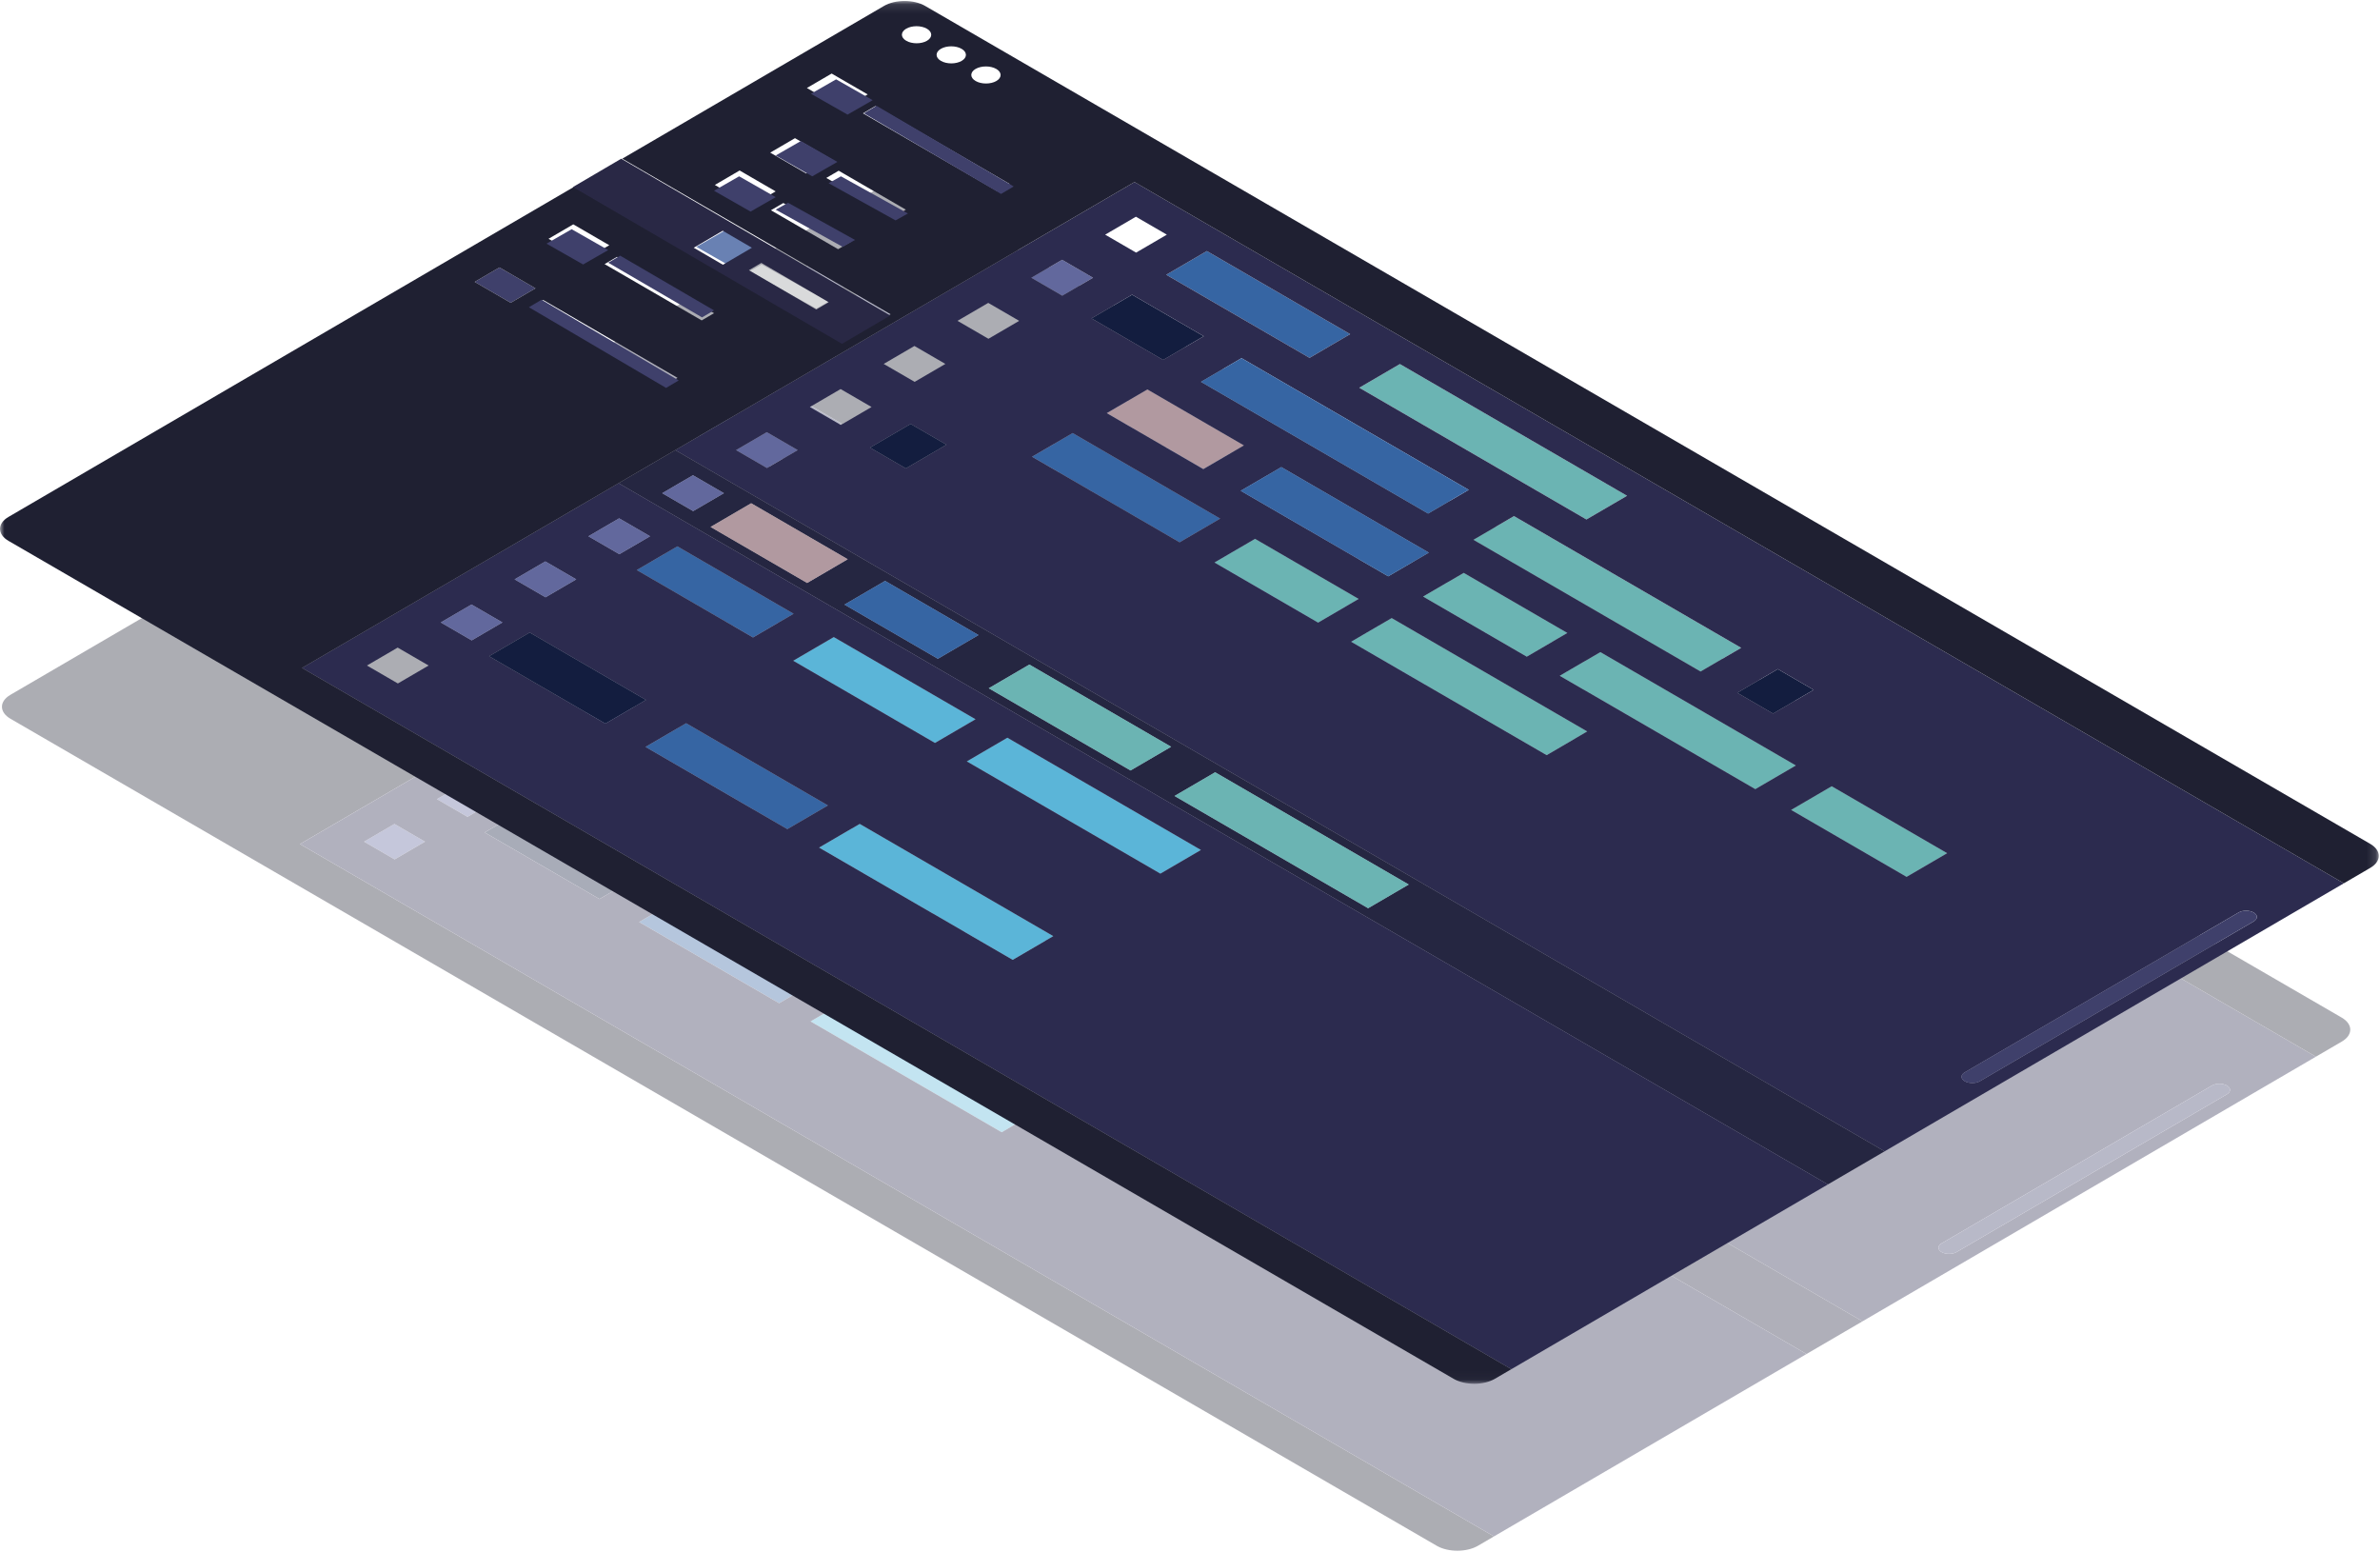 <?xml version="1.0" encoding="UTF-8"?>
<svg width="270px" height="176px" viewBox="0 0 270 176" version="1.1" xmlns="http://www.w3.org/2000/svg" xmlns:xlink="http://www.w3.org/1999/xlink">
    <!-- Generator: Sketch 47.1 (45422) - http://www.bohemiancoding.com/sketch -->
    <title>code editor</title>
    <desc>Created with Sketch.</desc>
    <defs>
        <polygon id="path-1" points="269.864 0.113 8.94123406e-05 0.113 8.94123406e-05 156.959 269.864 156.959 269.864 0.113"></polygon>
    </defs>
    <g id="Page-1" stroke="none" stroke-width="1" fill="none" fill-rule="evenodd">
        <g id="Home" transform="translate(-729, -1707)">
            <g id="Group" transform="translate(113, 1707)">
                <g id="code-editor" transform="translate(616, 0)">
                    <g id="Group-193">
                        <g id="Group-116" opacity="0.369" transform="translate(0, 20.881)">
                            <polygon id="Fill-1" fill="#62689D" points="89.555 50.463 86.111 52.472 82.644 50.463 86.088 48.453"></polygon>
                            <g id="Group-91">
                                <path d="M111.794,7.779 C112.436,8.152 112.442,8.756 111.803,9.129 C111.163,9.503 110.123,9.502 109.48,9.129 C108.835,8.755 108.832,8.152 109.473,7.778 C110.111,7.405 111.149,7.405 111.794,7.779" id="Fill-3" fill="#43A242"></path>
                                <polygon id="Fill-5" fill="#3F406B" points="93.281 17.869 90.507 19.487 86.474 17.149 89.248 15.53"></polygon>
                                <polygon id="Fill-7" fill="#3F406B" points="113.299 20.662 111.91 21.472 96.859 12.746 98.248 11.935"></polygon>
                                <polygon id="Fill-9" fill="#3F406B" points="87.08 21.488 84.306 23.106 80.272 20.768 83.046 19.149"></polygon>
                                <polygon id="Fill-11" fill="#3F406B" points="101.665 23.535 100.277 24.345 92.753 19.983 94.142 19.173"></polygon>
                                <polygon id="Fill-13" fill="#3F406B" points="95.463 27.154 94.075 27.964 86.552 23.602 87.94 22.792"></polygon>
                                <polygon id="Fill-15" fill="#62689D" points="130.899 26.335 127.453 28.347 123.986 26.337 127.433 24.326"></polygon>
                                <polygon id="Fill-17" fill="#3F406B" points="68.45 27.52 65.676 29.139 61.64 26.799 64.414 25.18"></polygon>
                                <polygon id="Fill-19" fill="#6981B3" points="84.495 27.722 81.259 29.611 78.001 27.722 81.237 25.834"></polygon>
                                <polygon id="Fill-21" fill="#62689D" points="122.631 31.16 119.185 33.172 115.718 31.162 119.165 29.151"></polygon>
                                <polygon id="Fill-23" fill="#3F406B" points="60.182 32.345 57.406 33.965 53.37 31.625 56.146 30.005"></polygon>
                                <path d="M91.684,34.582 L93.072,33.772 L85.549,29.41 L84.161,30.22 L91.684,34.582 L91.684,34.582 Z M81.258,29.611 L84.496,27.723 L81.237,25.834 L78.001,27.723 L81.258,29.611 L81.258,29.611 Z M69.902,17.827 L99.956,35.251 L94.56,38.4 L64.507,20.976 L69.902,17.827 Z" id="Fill-25" fill="#292845"></path>
                                <polygon id="Fill-27" fill="#D9DADB" points="93.072 33.772 91.684 34.582 84.161 30.22 85.549 29.41"></polygon>
                                <polygon id="Fill-29" fill="#3F406B" points="80.185 35.129 78.797 35.939 67.92 29.634 69.308 28.823"></polygon>
                                <polygon id="Fill-31" fill="#B199A0" points="139.533 49.939 134.987 52.592 124.172 46.322 128.718 43.669"></polygon>
                                <polygon id="Fill-33" fill="#131D3F" points="106.213 49.859 101.666 52.513 97.653 50.186 102.201 47.533"></polygon>
                                <polygon id="Fill-35" fill="#6BB4B3" points="182.443 55.578 177.896 58.232 152.451 43.48 156.998 40.826"></polygon>
                                <polygon id="Fill-37" fill="#3665A3" points="136.871 58.134 132.324 60.788 115.799 51.208 120.347 48.554"></polygon>
                                <polygon id="Fill-39" fill="#3665A3" points="160.242 61.946 155.697 64.598 139.173 55.018 143.718 52.366"></polygon>
                                <polygon id="Fill-41" fill="#6BB4B3" points="175.759 70.942 171.214 73.594 159.604 66.864 164.149 64.211"></polygon>
                                <polygon id="Fill-43" fill="#6BB4B3" points="195.228 72.608 190.681 75.262 165.233 60.509 169.781 57.855"></polygon>
                                <polygon id="Fill-45" fill="#131D3F" points="203.346 77.315 198.798 79.969 194.786 77.642 199.333 74.988"></polygon>
                                <polygon id="Fill-47" fill="#6BB4B3" points="201.356 85.782 196.81 88.434 174.908 75.736 179.453 73.083"></polygon>
                                <polygon id="Fill-49" fill="#6BB4B3" points="218.299 95.605 213.754 98.257 200.82 90.759 205.366 88.107"></polygon>
                                <path d="M110.917,37.996 L114.362,35.987 L110.895,33.977 L107.451,35.987 L110.917,37.996 L110.917,37.996 Z M86.111,52.473 L89.555,50.462 L86.089,48.453 L82.645,50.463 L86.111,52.473 L86.111,52.473 Z M119.186,33.172 L122.632,31.16 L119.165,29.151 L115.719,31.162 L119.186,33.172 L119.186,33.172 Z M102.647,42.822 L106.093,40.811 L102.627,38.802 L99.181,40.813 L102.647,42.822 L102.647,42.822 Z M94.379,47.648 L97.825,45.636 L94.359,43.627 L90.913,45.638 L94.379,47.648 L94.379,47.648 Z M127.454,28.347 L130.9,26.335 L127.434,24.326 L123.987,26.337 L127.454,28.347 L127.454,28.347 Z M199.333,74.988 L194.786,77.642 L198.798,79.968 L203.346,77.315 L199.333,74.988 L199.333,74.988 Z M101.666,52.513 L106.213,49.859 L102.201,47.533 L97.653,50.186 L101.666,52.513 L101.666,52.513 Z M130.485,40.363 L135.032,37.709 L127.007,33.057 L122.46,35.71 L130.485,40.363 L130.485,40.363 Z M139.533,49.939 L128.718,43.669 L124.172,46.322 L134.987,52.592 L139.533,49.939 L139.533,49.939 Z M164.15,64.211 L159.604,66.863 L171.214,73.594 L175.759,70.942 L164.15,64.211 L164.15,64.211 Z M147.838,69.783 L152.386,67.129 L140.778,60.399 L136.231,63.053 L147.838,69.783 L147.838,69.783 Z M221.963,121.14 L252.64,103.238 C253.105,102.967 253.104,102.522 252.634,102.249 C252.167,101.978 251.4,101.979 250.935,102.25 L220.258,120.152 C219.793,120.423 219.794,120.869 220.262,121.14 C220.732,121.413 221.498,121.412 221.963,121.14 L221.963,121.14 Z M213.754,98.257 L218.299,95.605 L205.366,88.107 L200.821,90.759 L213.754,98.257 L213.754,98.257 Z M135.378,28.172 L130.83,30.826 L146.88,40.131 L151.428,37.477 L135.378,28.172 L135.378,28.172 Z M143.718,52.366 L139.173,55.018 L155.697,64.598 L160.242,61.946 L143.718,52.366 L143.718,52.366 Z M132.324,60.788 L136.871,58.134 L120.347,48.554 L115.8,51.208 L132.324,60.788 L132.324,60.788 Z M196.81,88.434 L201.356,85.782 L179.453,73.083 L174.908,75.736 L196.81,88.434 L196.81,88.434 Z M173.437,84.624 L177.985,81.97 L156.083,69.272 L151.535,71.926 L173.437,84.624 L173.437,84.624 Z M134.719,42.818 L160.163,57.569 L164.711,54.916 L139.266,40.164 L134.719,42.818 L134.719,42.818 Z M156.999,40.826 L152.451,43.48 L177.896,58.232 L182.443,55.578 L156.999,40.826 L156.999,40.826 Z M169.781,57.855 L165.234,60.509 L190.681,75.262 L195.228,72.608 L169.781,57.855 L169.781,57.855 Z M127.275,20.447 L262.728,98.977 L211.292,128.993 L75.838,50.463 L127.275,20.447 Z" id="Fill-51" fill="#2C2B4F"></path>
                                <polygon id="Fill-53" fill="#3665A3" points="151.428 37.477 146.88 40.131 130.83 30.826 135.377 28.172"></polygon>
                                <polygon id="Fill-55" fill="#131D3F" points="135.032 37.709 130.485 40.363 122.459 35.711 127.007 33.057"></polygon>
                                <polygon id="Fill-57" fill="#62689D" points="81.287 55.287 77.843 57.297 74.376 55.287 77.82 53.277"></polygon>
                                <polygon id="Fill-59" fill="#B199A0" points="95.152 62.685 90.605 65.339 79.79 59.069 84.337 56.415"></polygon>
                                <polygon id="Fill-61" fill="#3665A3" points="109.801 71.178 105.253 73.832 94.792 67.767 99.34 65.113"></polygon>
                                <polygon id="Fill-63" fill="#6BB4B3" points="131.378 83.688 126.831 86.342 110.952 77.135 115.499 74.482"></polygon>
                                <polygon id="Fill-65" fill="#6BB4B3" points="157.989 99.115 153.441 101.769 131.758 89.198 136.305 86.544"></polygon>
                                <path d="M77.843,57.297 L81.287,55.287 L77.82,53.277 L74.376,55.287 L77.843,57.297 L77.843,57.297 Z M105.253,73.832 L109.801,71.178 L99.339,65.113 L94.792,67.767 L105.253,73.832 L105.253,73.832 Z M90.605,65.339 L95.152,62.685 L84.337,56.415 L79.79,59.069 L90.605,65.339 L90.605,65.339 Z M126.831,86.342 L131.378,83.688 L115.499,74.482 L110.952,77.136 L126.831,86.342 L126.831,86.342 Z M153.441,101.769 L157.989,99.115 L136.306,86.544 L131.758,89.198 L153.441,101.769 L153.441,101.769 Z M75.838,50.462 L211.292,128.993 L204.94,132.7 L69.486,54.169 L75.838,50.462 Z" id="Fill-67" fill="#252641"></path>
                                <path d="M105.587,5.525 C104.947,5.899 104.95,6.502 105.595,6.876 C106.237,7.249 107.275,7.249 107.916,6.875 C108.554,6.502 108.551,5.899 107.908,5.526 C107.263,5.152 106.226,5.152 105.587,5.525 L105.587,5.525 Z M104.02,3.272 C103.377,2.899 102.339,2.899 101.701,3.272 C101.06,3.645 101.064,4.249 101.706,4.622 C102.351,4.996 103.389,4.996 104.03,4.622 C104.668,4.249 104.665,3.646 104.02,3.272 L104.02,3.272 Z M111.794,7.779 C111.149,7.405 110.112,7.405 109.473,7.778 C108.833,8.152 108.836,8.755 109.48,9.129 C110.124,9.502 111.164,9.503 111.804,9.129 C112.443,8.756 112.437,8.152 111.794,7.779 L111.794,7.779 Z M100.277,24.346 L101.665,23.535 L94.142,19.174 L92.754,19.983 L100.277,24.346 L100.277,24.346 Z M94.076,27.964 L95.464,27.155 L87.94,22.792 L86.552,23.602 L94.076,27.964 L94.076,27.964 Z M90.508,19.487 L93.282,17.869 L89.248,15.53 L86.474,17.149 L90.508,19.487 L90.508,19.487 Z M84.306,23.106 L87.08,21.488 L83.046,19.149 L80.273,20.768 L84.306,23.106 L84.306,23.106 Z M65.676,29.139 L68.45,27.52 L64.415,25.18 L61.641,26.799 L65.676,29.139 L65.676,29.139 Z M94.616,12.251 L97.39,10.632 L93.355,8.292 L90.58,9.911 L94.616,12.251 L94.616,12.251 Z M57.406,33.965 L60.182,32.344 L56.147,30.005 L53.371,31.625 L57.406,33.965 L57.406,33.965 Z M69.309,28.823 L67.921,29.633 L78.797,35.939 L80.185,35.129 L69.309,28.823 L69.309,28.823 Z M74.704,43.184 L76.09,42.376 L61.039,33.65 L59.652,34.458 L74.704,43.184 L74.704,43.184 Z M111.911,21.472 L113.299,20.662 L98.248,11.936 L96.86,12.746 L111.911,21.472 L111.911,21.472 Z M262.729,98.976 L127.275,20.446 L34.031,74.859 L169.485,153.39 L167.662,154.454 C166.382,155.2 164.282,155.201 162.994,154.454 L1.192,60.648 C-0.096,59.901 -0.103,58.679 1.177,57.933 L64.507,20.976 L94.561,38.4 L99.956,35.251 L69.902,17.827 L99.187,0.738 C100.466,-0.009 102.567,-0.009 103.855,0.738 L265.657,94.544 C266.945,95.291 266.951,96.512 265.672,97.259 L262.729,98.976 Z" id="Fill-69" fill="#1F2032"></path>
                                <polygon id="Fill-71" fill="#3F406B" points="76.089 42.375 74.703 43.184 59.652 34.458 61.038 33.649"></polygon>
                                <polygon id="Fill-73" fill="#3665A3" points="164.711 54.916 160.163 57.57 134.718 42.818 139.266 40.164"></polygon>
                                <polygon id="Fill-75" fill="#6BB4B3" points="152.386 67.129 147.838 69.783 136.231 63.053 140.778 60.399"></polygon>
                                <polygon id="Fill-77" fill="#3665A3" points="89.093 68.791 84.545 71.445 71.521 63.894 76.069 61.24"></polygon>
                                <polygon id="Fill-79" fill="#131D3F" points="72.557 78.44 68.009 81.094 54.985 73.544 59.533 70.89"></polygon>
                                <polygon id="Fill-81" fill="#5BB5D8" points="109.473 80.607 104.926 83.26 89.044 74.053 93.592 71.399"></polygon>
                                <polygon id="Fill-83" fill="#6BB4B3" points="177.984 81.97 173.437 84.624 151.535 71.925 156.082 69.272"></polygon>
                                <polygon id="Fill-85" fill="#3665A3" points="92.937 90.256 88.39 92.91 72.508 83.703 77.056 81.049"></polygon>
                                <polygon id="Fill-87" fill="#5BB5D8" points="134.72 95.244 130.173 97.897 108.489 85.326 113.037 82.673"></polygon>
                                <polygon id="Fill-89" fill="#5BB5D8" points="118.184 104.893 113.637 107.547 91.953 94.976 96.501 92.322"></polygon>
                            </g>
                            <polygon id="Fill-92" fill="#62689D" points="73.019 60.112 69.573 62.124 66.106 60.114 69.552 58.102"></polygon>
                            <polygon id="Fill-94" fill="#62689D" points="64.751 64.937 61.304 66.948 57.838 64.939 61.284 62.927"></polygon>
                            <polygon id="Fill-96" fill="#62689D" points="56.481 69.763 53.036 71.773 49.57 69.763 53.014 67.753"></polygon>
                            <polygon id="Fill-98" fill="#62689D" points="48.213 74.588 44.769 76.598 41.302 74.588 44.746 72.578"></polygon>
                            <path d="M44.746,72.579 L41.302,74.588 L44.769,76.598 L48.213,74.588 L44.746,72.579 L44.746,72.579 Z M53.014,67.754 L49.57,69.764 L53.037,71.773 L56.481,69.764 L53.014,67.754 L53.014,67.754 Z M61.285,62.927 L57.838,64.939 L61.305,66.948 L64.751,64.937 L61.285,62.927 L61.285,62.927 Z M69.553,58.102 L66.106,60.114 L69.573,62.124 L73.019,60.112 L69.553,58.102 L69.553,58.102 Z M76.069,61.24 L71.522,63.894 L84.545,71.445 L89.093,68.791 L76.069,61.24 L76.069,61.24 Z M59.533,70.89 L54.986,73.543 L68.01,81.094 L72.557,78.441 L59.533,70.89 L59.533,70.89 Z M77.056,81.049 L72.509,83.703 L88.39,92.91 L92.938,90.256 L77.056,81.049 L77.056,81.049 Z M93.592,71.399 L89.045,74.053 L104.926,83.26 L109.474,80.607 L93.592,71.399 L93.592,71.399 Z M96.501,92.322 L91.954,94.976 L113.637,107.547 L118.184,104.893 L96.501,92.322 L96.501,92.322 Z M113.037,82.673 L108.49,85.326 L130.173,97.897 L134.72,95.244 L113.037,82.673 L113.037,82.673 Z M34.032,74.86 L69.486,54.169 L204.94,132.7 L169.485,153.39 L34.032,74.86 Z" id="Fill-100" fill="#2C2B4F"></path>
                            <path d="M252.634,102.249 C253.104,102.521 253.105,102.967 252.64,103.238 L221.963,121.14 C221.498,121.412 220.731,121.413 220.261,121.14 C219.794,120.869 219.793,120.423 220.258,120.152 L250.935,102.25 C251.4,101.979 252.167,101.978 252.634,102.249" id="Fill-102" fill="#3F406B"></path>
                            <polygon id="Fill-104" fill="#3F406B" points="97.389 10.632 94.615 12.251 90.58 9.911 93.354 8.292"></polygon>
                            <path d="M104.02,3.272 C104.665,3.646 104.668,4.249 104.029,4.622 C103.388,4.996 102.351,4.996 101.706,4.622 C101.063,4.249 101.06,3.646 101.7,3.272 C102.339,2.899 103.377,2.899 104.02,3.272" id="Fill-106" fill="#D25452"></path>
                            <path d="M107.908,5.526 C108.55,5.899 108.554,6.502 107.915,6.875 C107.275,7.249 106.237,7.249 105.594,6.876 C104.949,6.502 104.946,5.899 105.587,5.525 C106.225,5.152 107.263,5.152 107.908,5.526" id="Fill-108" fill="#DBA437"></path>
                            <polygon id="Fill-110" fill="#62689D" points="114.361 35.987 110.917 37.996 107.45 35.987 110.894 33.977"></polygon>
                            <polygon id="Fill-112" fill="#62689D" points="106.093 40.811 102.647 42.823 99.18 40.813 102.626 38.802"></polygon>
                            <polygon id="Fill-114" fill="#62689D" points="97.825 45.636 94.379 47.648 90.912 45.638 94.358 43.626"></polygon>
                        </g>
                        <g id="Group-192">
                            <polygon id="Fill-117" fill="#62689D" points="123.998 31.504 120.51 33.54 116.999 31.504 120.487 29.469"></polygon>
                            <polygon id="Fill-119" fill="#3F406B" points="60.747 32.703 57.937 34.343 53.851 31.974 56.66 30.334"></polygon>
                            <polygon id="Fill-121" fill="#3665A3" points="153.169 37.902 148.562 40.59 132.306 31.165 136.912 28.477"></polygon>
                            <polygon id="Fill-123" fill="#131D3F" points="136.561 38.137 131.955 40.826 123.826 36.113 128.432 33.425"></polygon>
                            <polygon id="Fill-125" fill="#B199A0" points="141.119 50.523 136.513 53.211 125.559 46.86 130.165 44.172"></polygon>
                            <polygon id="Fill-127" fill="#62689D" points="90.499 51.053 87.011 53.089 83.5 51.053 86.988 49.018"></polygon>
                            <polygon id="Fill-129" fill="#6BB4B3" points="184.58 56.234 179.974 58.923 154.203 43.981 158.809 41.293"></polygon>
                            <polygon id="Fill-131" fill="#3665A3" points="138.422 58.824 133.818 61.51 117.081 51.807 121.685 49.12"></polygon>
                            <polygon id="Fill-133" fill="#6BB4B3" points="154.137 67.935 149.533 70.621 137.776 63.805 142.38 61.118"></polygon>
                            <polygon id="Fill-135" fill="#6BB4B3" points="177.811 71.795 173.205 74.483 161.446 67.666 166.052 64.978"></polygon>
                            <polygon id="Fill-137" fill="#6BB4B3" points="197.528 73.484 192.922 76.172 167.148 61.229 171.755 58.541"></polygon>
                            <polygon id="Fill-139" fill="#131D3F" points="205.751 78.251 201.145 80.939 197.08 78.582 201.686 75.894"></polygon>
                            <polygon id="Fill-141" fill="#6BB4B3" points="180.065 82.966 175.461 85.653 153.276 72.791 157.88 70.105"></polygon>
                            <polygon id="Fill-143" fill="#6BB4B3" points="203.737 86.826 199.13 89.514 176.948 76.653 181.554 73.965"></polygon>
                            <polygon id="Fill-145" fill="#6BB4B3" points="220.899 96.776 216.293 99.464 203.191 91.868 207.798 89.18"></polygon>
                            <path d="M128.885,28.653 L132.373,26.617 L128.862,24.581 L125.374,26.617 L128.885,28.653 L128.885,28.653 Z M120.51,33.54 L123.998,31.504 L120.487,29.469 L116.999,31.504 L120.51,33.54 L120.51,33.54 Z M103.761,43.314 L107.249,41.279 L103.738,39.243 L100.25,41.279 L103.761,43.314 L103.761,43.314 Z M112.135,38.427 L115.623,36.392 L112.113,34.356 L108.624,36.392 L112.135,38.427 L112.135,38.427 Z M95.386,48.201 L98.874,46.166 L95.363,44.13 L91.875,46.166 L95.386,48.201 L95.386,48.201 Z M87.011,53.089 L90.499,51.053 L86.988,49.018 L83.5,51.053 L87.011,53.089 L87.011,53.089 Z M102.765,53.13 L107.372,50.442 L103.309,48.087 L98.702,50.775 L102.765,53.13 L102.765,53.13 Z M201.686,75.894 L197.08,78.582 L201.145,80.939 L205.752,78.251 L201.686,75.894 L201.686,75.894 Z M131.955,40.825 L136.562,38.137 L128.433,33.425 L123.827,36.113 L131.955,40.825 L131.955,40.825 Z M141.12,50.523 L130.165,44.172 L125.559,46.86 L136.513,53.211 L141.12,50.523 L141.12,50.523 Z M149.534,70.621 L154.138,67.935 L142.38,61.118 L137.777,63.805 L149.534,70.621 L149.534,70.621 Z M166.052,64.978 L161.446,67.666 L173.205,74.483 L177.812,71.795 L166.052,64.978 L166.052,64.978 Z M224.609,122.64 L255.68,104.508 C256.153,104.232 256.148,103.781 255.674,103.507 C255.198,103.23 254.425,103.23 253.952,103.507 L222.881,121.638 C222.41,121.913 222.411,122.364 222.887,122.64 C223.361,122.915 224.138,122.915 224.609,122.64 L224.609,122.64 Z M216.293,99.464 L220.9,96.776 L207.798,89.18 L203.191,91.868 L216.293,99.464 L216.293,99.464 Z M136.912,28.477 L132.306,31.165 L148.563,40.59 L153.169,37.902 L136.912,28.477 L136.912,28.477 Z M133.819,61.51 L138.422,58.824 L121.686,49.12 L117.082,51.807 L133.819,61.51 L133.819,61.51 Z M145.36,52.981 L140.753,55.669 L157.488,65.371 L162.095,62.683 L145.36,52.981 L145.36,52.981 Z M175.461,85.653 L180.065,82.966 L157.88,70.104 L153.276,72.791 L175.461,85.653 L175.461,85.653 Z M199.131,89.514 L203.737,86.826 L181.554,73.965 L176.948,76.653 L199.131,89.514 L199.131,89.514 Z M136.242,43.311 L162.013,58.252 L166.619,55.564 L140.848,40.623 L136.242,43.311 L136.242,43.311 Z M158.809,41.293 L154.203,43.981 L179.974,58.923 L184.581,56.235 L158.809,41.293 L158.809,41.293 Z M171.755,58.541 L167.148,61.229 L192.922,76.172 L197.528,73.484 L171.755,58.541 L171.755,58.541 Z M128.704,20.651 L265.898,100.191 L213.8,130.593 L76.606,51.053 L128.704,20.651 Z" id="Fill-147" fill="#2C2B4F"></path>
                            <polygon id="Fill-149" fill="#131D3F" points="107.371 50.442 102.765 53.13 98.702 50.775 103.308 48.087"></polygon>
                            <path d="M78.636,57.976 L82.124,55.941 L78.613,53.905 L75.125,55.941 L78.636,57.976 L78.636,57.976 Z M106.398,74.722 L111.004,72.034 L100.408,65.891 L95.802,68.579 L106.398,74.722 L106.398,74.722 Z M91.564,66.122 L96.17,63.434 L85.216,57.083 L80.61,59.771 L91.564,66.122 L91.564,66.122 Z M128.254,87.393 L132.86,84.705 L116.776,75.38 L112.17,78.068 L128.254,87.393 L128.254,87.393 Z M155.206,103.018 L159.812,100.33 L137.851,87.598 L133.244,90.286 L155.206,103.018 L155.206,103.018 Z M76.606,51.053 L213.8,130.593 L207.366,134.347 L70.172,54.808 L76.606,51.053 Z" id="Fill-151" fill="#252641"></path>
                            <polygon id="Fill-153" fill="#62689D" points="82.124 55.94 78.636 57.976 75.125 55.94 78.613 53.905"></polygon>
                            <polygon id="Fill-155" fill="#3665A3" points="166.619 55.564 162.013 58.252 136.241 43.31 140.847 40.623"></polygon>
                            <polygon id="Fill-157" fill="#3665A3" points="90.031 69.617 85.425 72.305 72.235 64.658 76.841 61.97"></polygon>
                            <polygon id="Fill-159" fill="#5BB5D8" points="110.673 81.585 106.067 84.273 89.981 74.947 94.588 72.259"></polygon>
                            <polygon id="Fill-161" fill="#3665A3" points="93.924 91.359 89.318 94.047 73.232 84.721 77.838 82.033"></polygon>
                            <polygon id="Fill-163" fill="#5BB5D8" points="136.245 96.41 131.639 99.098 109.675 86.364 114.281 83.676"></polygon>
                            <polygon id="Fill-165" fill="#5BB5D8" points="119.495 106.184 114.889 108.872 92.925 96.139 97.532 93.451"></polygon>
                            <path d="M45.114,73.454 L41.626,75.489 L45.137,77.525 L48.625,75.489 L45.114,73.454 L45.114,73.454 Z M53.489,68.567 L50.001,70.602 L53.512,72.638 L57,70.602 L53.489,68.567 L53.489,68.567 Z M61.863,63.679 L58.376,65.715 L61.886,67.75 L65.374,65.715 L61.863,63.679 L61.863,63.679 Z M70.238,58.792 L66.75,60.827 L70.261,62.863 L73.749,60.827 L70.238,58.792 L70.238,58.792 Z M76.842,61.97 L72.235,64.658 L85.426,72.305 L90.032,69.617 L76.842,61.97 L76.842,61.97 Z M60.092,71.744 L55.486,74.433 L68.676,82.08 L73.282,79.392 L60.092,71.744 L60.092,71.744 Z M77.838,82.033 L73.232,84.721 L89.318,94.047 L93.924,91.359 L77.838,82.033 L77.838,82.033 Z M94.588,72.259 L89.982,74.947 L106.068,84.273 L110.674,81.585 L94.588,72.259 L94.588,72.259 Z M97.532,93.451 L92.926,96.139 L114.889,108.872 L119.496,106.184 L97.532,93.451 L97.532,93.451 Z M114.282,83.676 L109.676,86.364 L131.639,99.098 L136.245,96.41 L114.282,83.676 L114.282,83.676 Z M34.263,75.763 L70.172,54.808 L207.366,134.347 L171.457,155.303 L34.263,75.763 Z" id="Fill-167" fill="#2C2B4F"></path>
                            <polygon id="Fill-169" fill="#62689D" points="73.749 60.828 70.261 62.863 66.75 60.828 70.238 58.792"></polygon>
                            <polygon id="Fill-171" fill="#3665A3" points="162.094 62.683 157.488 65.371 140.753 55.669 145.359 52.981"></polygon>
                            <polygon id="Fill-173" fill="#B199A0" points="96.17 63.434 91.564 66.122 80.61 59.771 85.216 57.083"></polygon>
                            <polygon id="Fill-175" fill="#62689D" points="65.374 65.715 61.886 67.75 58.375 65.715 61.863 63.68"></polygon>
                            <polygon id="Fill-177" fill="#62689D" points="56.999 70.602 53.511 72.638 50.001 70.602 53.488 68.567"></polygon>
                            <polygon id="Fill-179" fill="#3665A3" points="111.004 72.034 106.398 74.722 95.802 68.579 100.408 65.891"></polygon>
                            <polygon id="Fill-181" fill="#131D3F" points="73.282 79.392 68.676 82.08 55.485 74.433 60.091 71.744"></polygon>
                            <polygon id="Fill-183" fill="#6BB4B3" points="132.86 84.705 128.254 87.393 112.17 78.068 116.776 75.38"></polygon>
                            <polygon id="Fill-185" fill="#6BB4B3" points="159.812 100.33 155.206 103.018 133.244 90.286 137.85 87.598"></polygon>
                            <path d="M255.674,103.507 C256.148,103.781 256.153,104.233 255.68,104.509 L224.609,122.64 C224.138,122.915 223.361,122.915 222.886,122.64 C222.41,122.364 222.41,121.913 222.881,121.638 L253.952,103.507 C254.425,103.231 255.198,103.231 255.674,103.507" id="Fill-187" fill="#3F406B"></path>
                            <g id="Group-191">
                                <mask id="mask-2" fill="white">
                                    <use xlink:href="#path-1"></use>
                                </mask>
                                <g id="Clip-190"></g>
                                <path d="M106.736,5.538 C106.086,5.917 106.092,6.528 106.743,6.906 C107.397,7.285 108.446,7.285 109.096,6.906 C109.743,6.528 109.741,5.916 109.088,5.537 C108.437,5.16 107.383,5.16 106.736,5.538 L106.736,5.538 Z M105.153,3.256 C104.5,2.878 103.448,2.879 102.801,3.257 C102.152,3.636 102.155,4.246 102.809,4.625 C103.46,5.003 104.512,5.004 105.161,4.625 C105.808,4.247 105.805,3.634 105.153,3.256 L105.153,3.256 Z M113.025,7.82 C112.374,7.442 111.319,7.442 110.672,7.82 C110.023,8.199 110.029,8.811 110.68,9.188 C111.331,9.566 112.383,9.567 113.033,9.188 C113.679,8.811 113.676,8.197 113.025,7.82 L113.025,7.82 Z M101.36,24.6 L102.765,23.78 L95.145,19.363 L93.74,20.182 L101.36,24.6 L101.36,24.6 Z M95.079,28.265 L96.483,27.446 L88.863,23.028 L87.458,23.848 L95.079,28.265 L95.079,28.265 Z M91.464,19.681 L94.274,18.041 L90.187,15.672 L87.378,17.312 L91.464,19.681 L91.464,19.681 Z M57.937,34.343 L60.747,32.703 L56.661,30.334 L53.851,31.974 L57.937,34.343 L57.937,34.343 Z M85.183,23.347 L87.993,21.707 L83.907,19.338 L81.097,20.978 L85.183,23.347 L85.183,23.347 Z M66.312,29.456 L69.122,27.816 L65.036,25.447 L62.226,27.087 L66.312,29.456 L66.312,29.456 Z M95.624,12.35 L98.434,10.711 L94.348,8.342 L91.538,9.981 L95.624,12.35 L95.624,12.35 Z M69.993,29.137 L68.588,29.957 L79.603,36.343 L81.008,35.523 L69.993,29.137 L69.993,29.137 Z M75.456,43.681 L76.86,42.861 L61.618,34.024 L60.213,34.844 L75.456,43.681 L75.456,43.681 Z M113.142,21.688 L114.547,20.869 L99.304,12.032 L97.9,12.851 L113.142,21.688 L113.142,21.688 Z M265.898,100.191 L128.704,20.651 L34.263,75.763 L171.457,155.302 L169.579,156.399 C168.3,157.145 166.199,157.145 164.911,156.399 L0.97,61.352 C-0.317,60.606 -0.324,59.384 0.955,58.638 L65.129,21.188 L95.569,38.836 L101.033,35.646 L70.594,17.999 L100.285,0.672 C101.564,-0.074 103.664,-0.074 104.952,0.672 L268.893,95.719 C270.181,96.465 270.188,97.687 268.909,98.434 L265.898,100.191 Z" id="Fill-189" fill="#1F2032" mask="url(#mask-2)"></path>
                            </g>
                        </g>
                    </g>
                    <polygon id="Fill-194" fill="#3F406B" points="99 11.364 96.148 13 92 10.636 94.852 9"></polygon>
                    <polygon id="Fill-195" fill="#3F406B" points="95 18.364 92.148 20 88 17.636 90.852 16"></polygon>
                    <polygon id="Fill-196" fill="#3F406B" points="103 24.217 101.599 25 94 20.782 95.401 20"></polygon>
                    <polygon id="Fill-197" fill="#3F406B" points="115 21.151 113.565 22 98 12.849 99.435 12"></polygon>
                    <polygon id="Fill-198" fill="#3F406B" points="97 27.218 95.599 28 88 23.782 89.401 23"></polygon>
                    <polygon id="Fill-199" fill="#3F406B" points="88 22.364 85.148 24 81 21.636 83.852 20"></polygon>
                    <polygon id="Fill-200" fill="#D9DADB" points="94 34.217 92.599 35 85 30.783 86.401 30"></polygon>
                    <polygon id="Fill-201" fill="#3F406B" points="77 43.151 75.565 44 60 34.849 61.435 34"></polygon>
                    <polygon id="Fill-202" fill="#3F406B" points="69 28.364 66.148 30 62 27.636 64.852 26"></polygon>
                    <polygon id="Fill-203" fill="#3F406B" points="81 35.204 79.643 36 69 29.797 70.357 29"></polygon>
                    <polygon id="Fill-204" fill="#6981B3" points="86 28 82.512 30 79 28 82.489 26"></polygon>
                    <path d="M92.603,35.103 L94.012,34.276 L86.369,29.823 L84.96,30.649 L92.603,35.103 L92.603,35.103 Z M82.01,30.029 L85.298,28.101 L81.989,26.173 L78.701,28.101 L82.01,30.029 L82.01,30.029 Z M70.479,18 L101,35.786 L95.521,39 L65,21.214 L70.479,18 Z" id="Fill-205" fill="#292845"></path>
                </g>
            </g>
        </g>
    </g>
</svg>